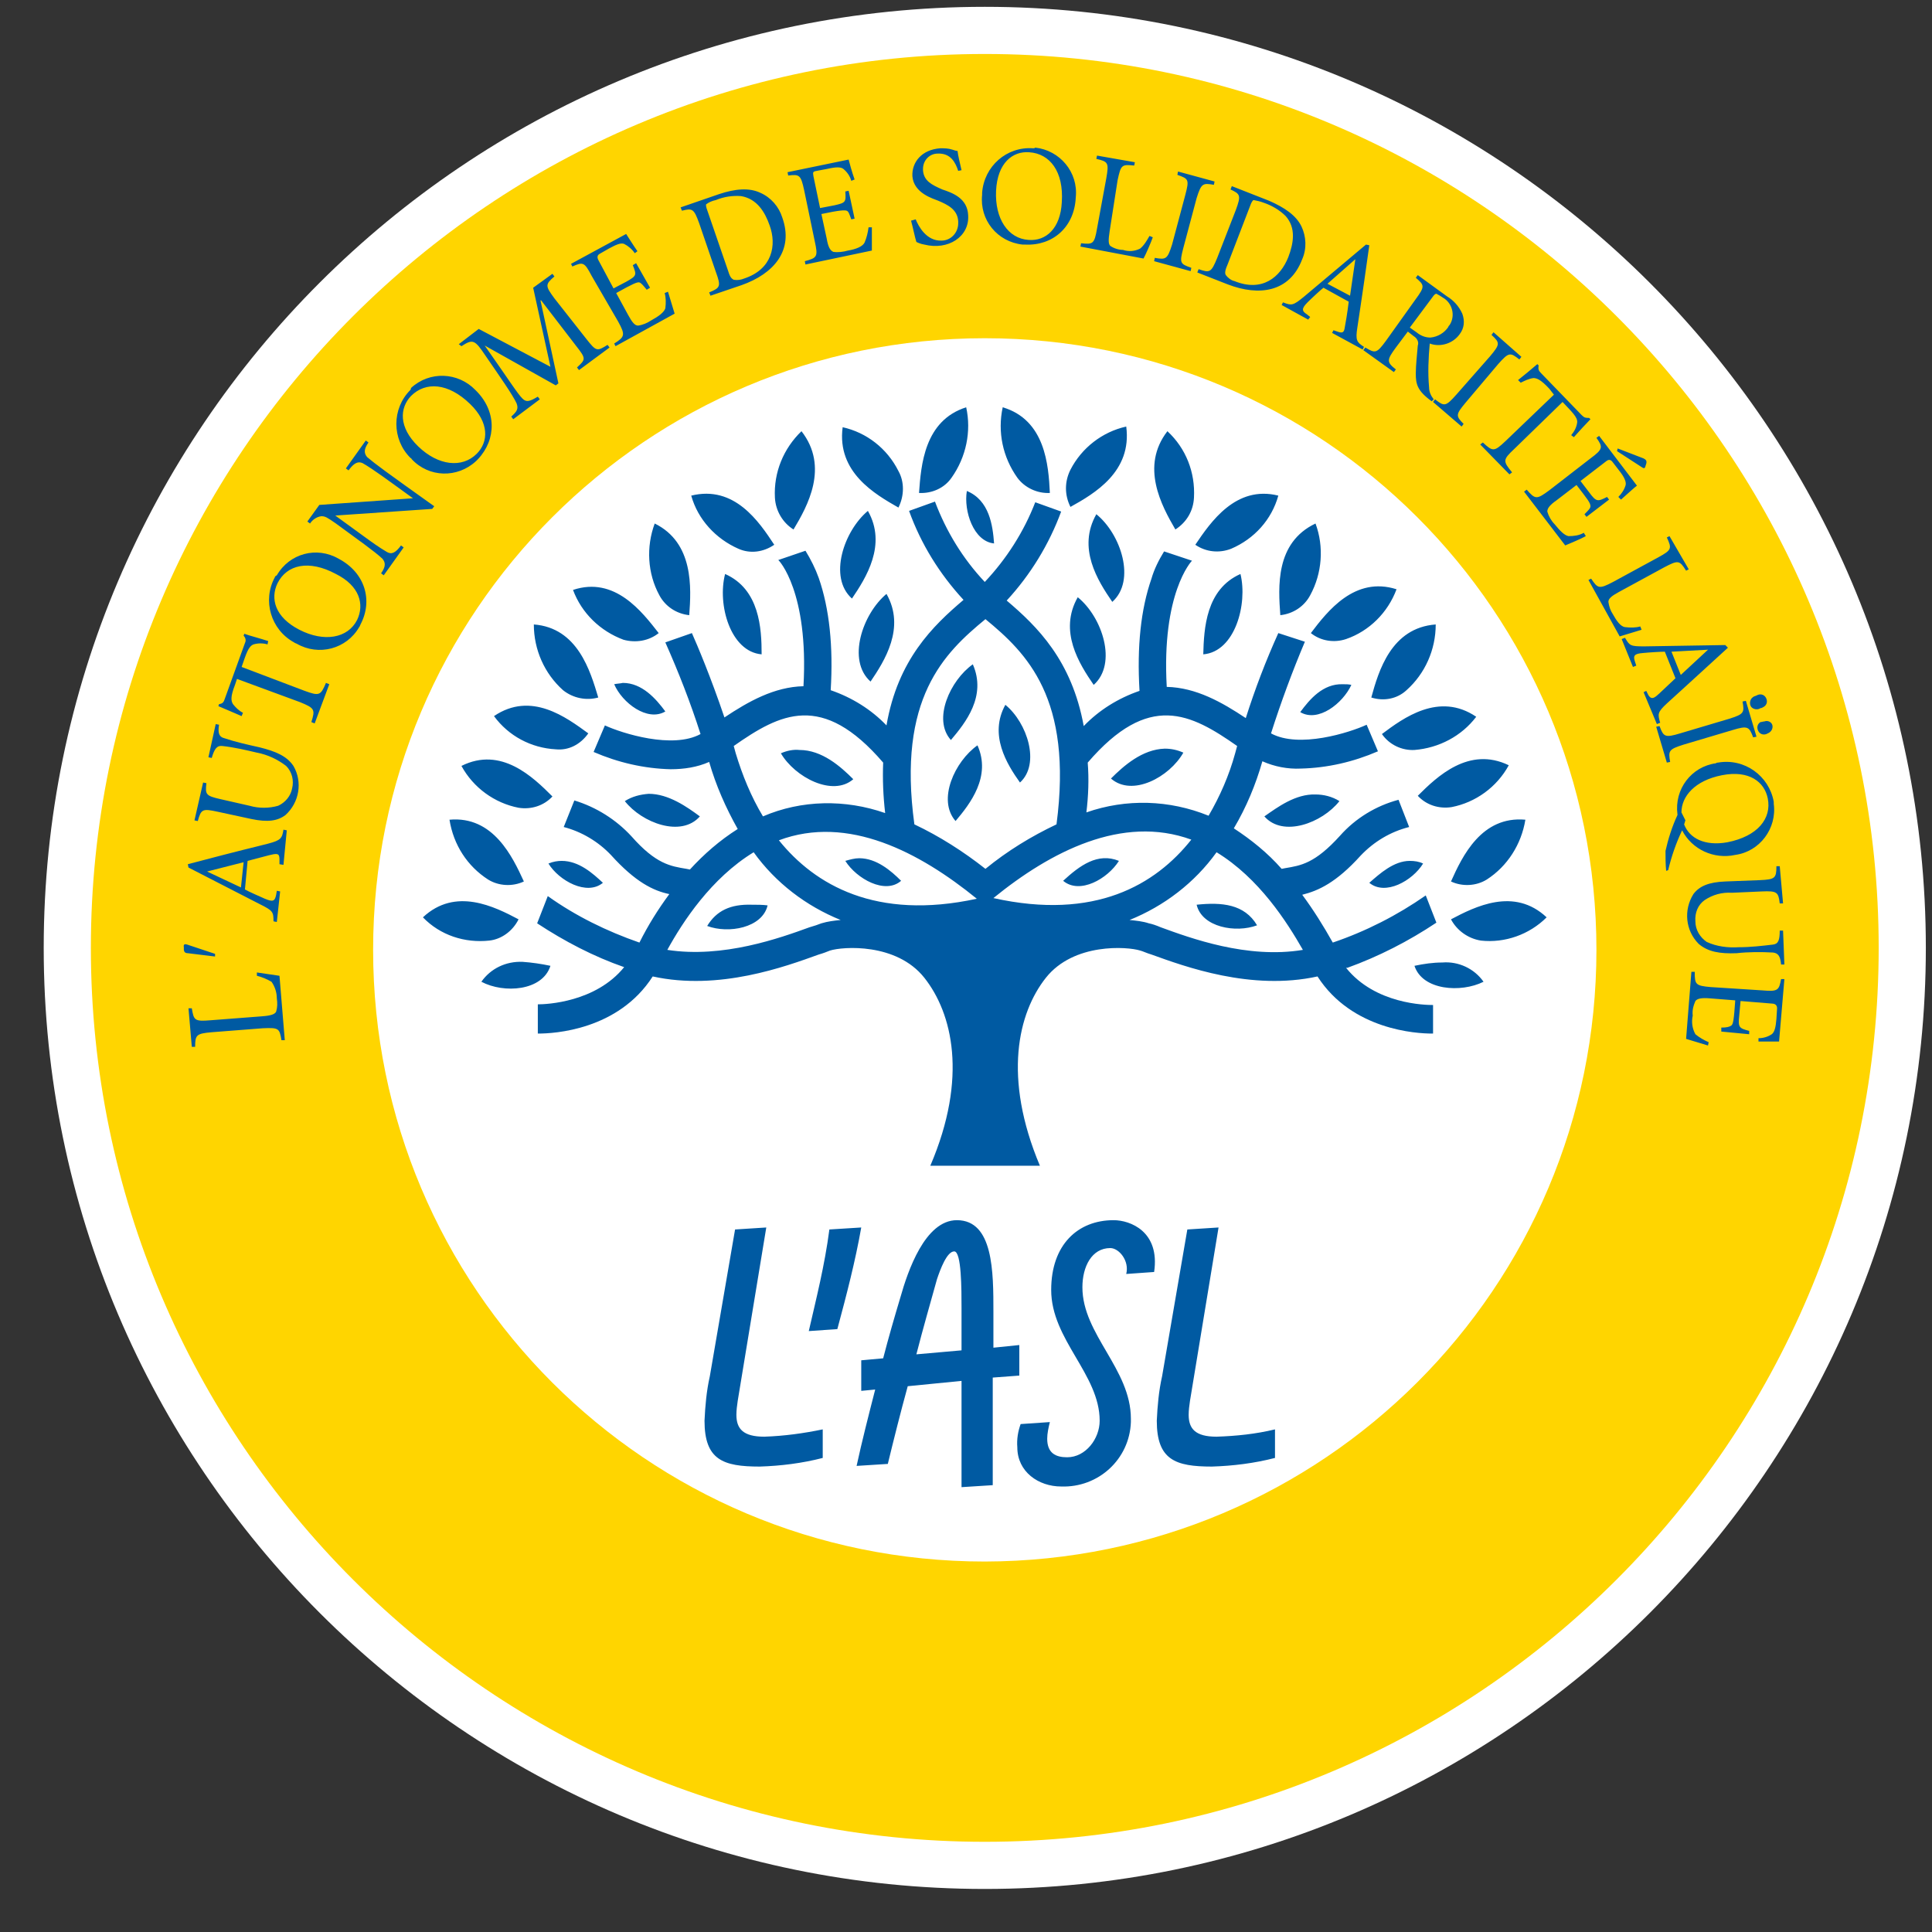 <?xml version="1.0" encoding="UTF-8"?>
<svg id="Calque_1" data-name="Calque 1" xmlns="http://www.w3.org/2000/svg" xmlns:xlink="http://www.w3.org/1999/xlink" viewBox="0 0 64 64">
  <rect x="0" y="0" width="64" height="64" fill="#333333" stroke="none"/>
  <defs>
    <style>
      .cls-1 {
        fill: #fff;
      }

      .cls-2 {
        fill: #ffd500;
      }

      .cls-3 {
        fill: none;
      }

      .cls-4 {
        fill: #005aa2;
      }
    </style>
    <symbol id="Logo_ASL_RVB" data-name="Logo ASL RVB" viewBox="0 0 352.1 352.1">
      <g id="Logo">
        <path id="Background" class="cls-1" d="m34.4,176c0-78.1,63.6-141.7,141.7-141.7s141.7,63.6,141.7,141.7-63.6,141.7-141.7,141.7S34.4,254.2,34.4,176Z"/>
        <path id="cercle_Yellow" data-name="cercle Yellow" class="cls-2" d="m176.1,310.6c-74.2,0-134.6-60.4-134.6-134.6S101.9,41.4,176.1,41.4s134.6,60.4,134.6,134.6-60.4,134.6-134.6,134.6Zm0-227c-50.9,0-92.1,41.2-92.1,92.1s41.2,92.1,92.1,92.1,92.1-41.2,92.1-92.1-41.2-92-92.1-92.1Z"/>
        <path id="L_autonome_de_soli" data-name="L autonome de soli" class="cls-4" d="m67.3,165.7c1.3.1,1.9.3,2.1.7.2.7.2,1.3.1,2,0,.9-.3,1.8-.8,2.5-.7.4-1.4.7-2.2.9v.5c.6-.1,2.8-.4,3.4-.5l.8-9.7h-.5c-.3,1.8-.4,1.9-2.8,1.8l-7.7-.6c-2.3-.2-2.5-.4-2.5-2.2h-.5l-.5,5.8h.5c.3-1.8.4-2,2.8-1.8,0,0,7.8.6,7.8.6Zm-8.3,21.8l5.5,1.4-.4-3.8s-5.1,2.4-5.1,2.4Zm11.5,1l.5,5.2-.5.1c-.2-1.3-.4-1.6-2.3-2.1-2.7-.7-3-.7-12.1-3.1l.1-.5,10.9-5.6c1.8-.9,1.9-1.1,1.9-2.5l.5-.1.5,4.6-.5.1-.1-.6c-.2-1-.5-1.1-1.7-.6-.9.4-2.5,1.1-3,1.4l.4,4.3c1.6.4,3.3.9,3.9,1,.7.1.9,0,.9-.8v-.7s.6-.1.6-.1Zm-12.1,12.4l.5-.1c-.2-1.7-.1-1.9,2.1-2.4l4.4-1c1.4-.4,2.9-.4,4.3,0,1.1.5,1.9,1.5,2.1,2.6.3,1.2,0,2.5-.9,3.4-1.3,1-2.8,1.7-4.4,2-1.7.4-3.4.8-5.2,1-.8.1-1.2-.4-1.6-1.8l-.5.1,1.1,5,.5-.1c-.2-1.2,0-1.8.7-2,1.8-.6,3.6-1,5.4-1.4,2.4-.6,4.1-1.3,5.1-2.8,1.4-2.4.9-5.5-1.2-7.4-1.2-.9-2.7-1.1-5.1-.6l-5.1,1.1c-2.3.5-2.5.4-3-1.4l-.5.1s1.3,5.7,1.3,5.7Zm15.3,13.8c2.2-.8,2.4-.7,3.2,1.2l.5-.2-2.2-5.9-.5.2c.6,1.9.5,2.1-1.7,3l-9.5,3.5-.3-.9c-.7-1.8-.6-2.4-.3-2.9.4-.5.9-1,1.5-1.3l-.2-.5c-1.2.5-2.5,1.1-3.5,1.5l.1.3c.6.1.7.3.9.9l3,8.3c.2.4.1.8-.2,1.1l.1.3c.8-.3,2.4-.7,3.6-1.1l-.1-.5c-.7.2-1.4.2-2.1,0-.8-.3-1.1-1.4-1.8-3.4,0,0,9.5-3.6,9.5-3.6Zm4.7,17.6c3.6-1.8,4.3-4.6,3.2-6.9-1.4-2.8-5-3.4-8.7-1.5s-4.4,4.7-3.3,7c1.4,2.8,4.7,3.6,8.8,1.4Zm-9.2-.5c-1.9-3.5-.6-7.9,2.9-9.8.1-.1.2-.1.4-.2,3.3-1.9,7.5-.8,9.4,2.5.1.1.1.2.2.4,1.9,3.6.7,7.8-3.3,9.9-3.3,1.9-7.4.8-9.3-2.5-.2-.1-.3-.2-.3-.3Zm24,10.7l-.3-.4-14.6-1,4.4-3.2c1.1-.8,2.2-1.6,3.4-2.3.7-.4,1.3-.1,2.1,1l.4-.3-3-4.2-.4.3c.7,1,.7,1.6.2,2.2-1.3,1.2-3.6,2.8-7,5.3-1.3.9-1.6,1.1-2.2,1.1-.7-.1-1.3-.5-1.7-1.1l-.4.3,1.8,2.5,14.1,1c-3.6,2.6-6,4.4-7.6,5.3-.7.3-1.3,0-2.1-1.1l-.4.3,3,4.2.4-.3c-.7-1-.7-1.6-.2-2.2,1.3-1.1,2.8-2.2,10.1-7.4Zm5.4,15.4c2.9-2.8,2.8-5.7,1-7.5-2.2-2.2-5.8-1.8-8.8,1.1s-2.8,5.8-1.1,7.6c2.2,2.2,5.6,2,8.9-1.2Zm-9,2.1c-2.8-2.8-2.8-7.4,0-10.2.1-.1.2-.1.2-.2,2.6-2.8,6.9-2.9,9.7-.3l.3.3c2.8,3,2.8,7.3-.4,10.4-2.6,2.7-6.9,2.9-9.7.3q0-.2-.1-.3Zm10.3,9.2l10.8-5.7-2.6,11.9,2.9,2.1.3-.4c-1.4-1.2-1.4-1.4,0-3.3l4.8-6.1c1.5-1.9,1.6-1.9,3.2-.9l.3-.4-4.6-3.4-.3.4c1.3,1.2,1.4,1.3-.1,3.2l-5.3,6.9h-.1l2.7-12.5-.4-.3-10.7,6c3.8-5.4,4.9-7.2,5.7-8,.6-.6,1.1-.4,2.3.3l.3-.4-4-3-.3.4c.9.8,1.1,1.2.8,2-.6,1.3-2.5,4-4.7,7.2-1.6,2.4-1.9,2.5-3.6,1.4l-.4.3,3,2.3h0Zm17,8c-1.1,2.1-1.3,2.1-2.9,1.4l-.2.4,8.3,4.5c.2-.3,1-1.6,1.7-2.6l-.4-.3c-.4.6-1,1.1-1.6,1.4-.5.2-1.2-.1-2.3-.7l-1.4-.8q-.5-.3-.2-.9l2.3-4.3,1.9,1c1.6.9,1.6,1,1,2.5l.5.3,2.1-3.7-.5-.3c-.5.6-.8,1-1.1,1.1s-1-.2-3.5-1.6l1.8-3.3c.6-1.1,1-1.6,1.5-1.6.7.1,1.4.4,2,.8,1.1.6,1.9,1.2,2.1,1.8.1.8.1,1.6-.1,2.3l.5.2c.2-.6.8-2.7,1-3.3l-8.9-4.9-.2.4c1.6,1,1.7,1.3.6,3.3,0,0-4,6.9-4,6.9Zm17.3,10.2c-.1.4-.1.6,0,.6.4.3.9.5,1.4.6,1.2.5,2.5.7,3.8.6,2.4-.4,3.6-2.4,4.3-4.4,1.1-3,.4-6.6-3.8-8-.5-.2-1-.3-1.6-.2-.4.2-.6.5-.9,1.5l-3.2,9.3Zm-3.9.1l.2-.5c1.6.4,1.8.3,2.6-1.9l2.5-7.3c.8-2.2.7-2.4-1-3.1l.2-.5,4.7,1.6c4.8,1.7,7.9,5.2,6.1,10.2-.5,1.6-1.7,3-3.3,3.7-1.7.8-3.8.6-6.2-.2,0,0-5.8-2-5.8-2Zm18.6,2.6c-.5,2.3-.7,2.4-2.4,2.2l-.1.5,9.2,1.9c.1-.4.5-1.9.9-3l-.5-.2c-.2.7-.6,1.3-1.2,1.8-.4.3-1.1.3-2.4,0l-1.6-.3c-.6-.1-.6-.2-.5-.8l1-4.8,2.1.4c1.8.4,1.8.5,1.7,2.1l.5.1.9-4.2-.5-.1c-.3.8-.4,1.2-.7,1.3s-1,.1-3.8-.5l.8-3.7c.2-1.2.5-1.8,1-2,.7-.1,1.5,0,2.2.2,1.2.2,2.2.6,2.5,1.2.3.7.5,1.5.6,2.3h.5v-3.5l-10-2.1-.1.5c1.9.5,2,.7,1.5,3,0,0-1.6,7.7-1.6,7.7Zm16.8-4.4c.4-1,1.6-3.3,3.9-3.2,1.4,0,2.5,1.2,2.5,2.6v.3c-.1,1.8-1.6,2.5-3,3.1-.7.3-3.7,1.1-3.9,3.7-.1,2.1,1.4,4,4.2,4.2.6,0,1.2,0,1.8-.2.3-.1.6-.2.8-.2.1-.8.3-1.6.6-2.9l-.5-.1c-.4,1.2-1.1,2.7-3.1,2.6-1.2,0-2.2-1-2.2-2.3v-.2c.1-1.6,1.3-2.2,2.9-2.9,1.5-.5,3.8-1.3,3.9-3.9.2-3.2-3-5.3-6.6-4.4-.6.1-1,.3-1.2.4-.2.6-.5,2.1-.8,3.2,0,0,.7.2.7.2Zm22,2.6c-.2-4-2.4-5.9-5-5.7-3.1.2-5.1,3.2-4.9,7.4.2,4.2,2.5,6,5,5.8,3.1-.2,5.2-2.9,4.9-7.5Zm-4.3,8.1c-4,.3-7.4-2.7-7.7-6.7v-.3c-.4-3.8,2.3-7.1,6.1-7.5h.4c4.1-.2,7.4,2.6,7.6,7.1.4,3.8-2.4,7.1-6.1,7.5-.1-.1-.2-.1-.3-.1Zm11.5-12.5c-.2-1.3-.2-1.9.1-2.2.6-.4,1.3-.6,1.9-.6.9-.3,1.8-.2,2.6.2.6.5,1,1.2,1.4,1.9l.5-.2c-.2-.6-1.1-2.7-1.4-3.2l-9.5,1.8.1.5c1.8-.2,2-.1,2.4,2.2l1.4,7.6c.4,2.3.3,2.5-1.5,2.9l.1.5,5.7-1-.1-.5c-1.9.2-2,.1-2.5-2.2l-1.2-7.7h0Zm11.1-2.5c-.6-2.3-.5-2.4,1.2-3l-.1-.5-5.5,1.5.1.5c1.7-.3,1.9-.2,2.6,2l2,7.5c.6,2.3.5,2.4-1.2,3l.1.5,5.5-1.5-.1-.5c-1.7.3-1.9.2-2.6-2l-2-7.5Zm10.2,6.7c.2.4.3.5.4.5.5-.1,1-.2,1.5-.4,1.2-.4,2.4-1.1,3.3-2,1.6-1.8,1.2-4.1.4-6.2-1.2-3-3.9-5.3-8.1-3.6-.5.1-1,.5-1.3.9-.2.3-.1.8.3,1.7l3.5,9.1Zm-2.9,2.6l-.2-.5c1.5-.7,1.6-.9.8-3.1l-2.8-7.2c-.9-2.2-1.1-2.3-2.8-1.7l-.2-.5,4.6-1.8c4.7-1.8,9.3-1.2,11.2,3.8.7,1.6.6,3.4-.1,4.9-.8,1.7-2.6,2.9-4.9,3.9,0,0-5.6,2.2-5.6,2.2Zm18.6-11l-.8-5.5-3.4,1.8,4.2,3.7Zm-3.5-11.1l4.6-2.5.2.4c-1.1.7-1.3,1-1,2.9.4,2.8.5,3.1,1.8,12.4l-.5.1-9.4-7.9c-1.6-1.3-1.8-1.3-3.1-.8l-.2-.4,4-2.2.3.4-.5.4c-.8.5-.8.9.1,1.8.7.7,2,1.9,2.4,2.2l3.8-2.1c-.2-1.7-.5-3.4-.6-3.9-.1-.7-.3-.9-1.1-.6l-.6.2-.2-.4h0Zm15.2,5.5c.2.3.4.4.5.4.4-.2.7-.4,1-.6,1.4-.8,1.9-2.7,1-4.1-.1-.1-.2-.2-.2-.3-.6-.9-1.6-1.5-2.7-1.6-.8,0-1.5.3-2.1.8l-1,.7s3.5,4.7,3.5,4.7Zm-3.8-5.3l.9-.7c.5-.3.8-.9.6-1.4-.1-1.2-.3-3-.3-4.2,0-1.6.2-2.6,2.4-4.2l.3.3c-.4.5-.7,1.1-.7,1.8-.2,2.2-.1,4.4.1,6.6,1.6-.6,3.5,0,4.5,1.4.7.9.8,2,.4,3.1-.5,1.1-1.3,2-2.3,2.6l-4.4,3.2-.3-.4c1.3-1.1,1.4-1.3,0-3.2l-4.5-6.3c-1.4-1.9-1.6-1.9-3.1-1l-.3-.4,4.6-3.3.3.4c-1.4,1.1-1.4,1.4,0,3.3,0,0,1.8,2.4,1.8,2.4Zm8.7-10.7c-1.5-1.8-1.5-2-.3-3.2l-.3-.4-4.3,3.7.3.4c1.4-1.1,1.6-1.1,3.2.7l5.1,5.8c1.5,1.8,1.5,2,.2,3.2l.3.4,4.2-3.7-.3-.4c-1.4,1.1-1.6,1.1-3.2-.7l-4.9-5.8h0Zm7.3-7c-1.7-1.6-1.7-1.8-.3-3.5l-.4-.3-4.4,4.5.4.3c1.5-1.4,1.7-1.4,3.4.2l7.3,7-.7.9c-1.3,1.4-1.9,1.6-2.4,1.6-.7-.1-1.3-.4-1.9-.7l-.4.4c1,.8,2.1,1.7,2.9,2.4l.2-.2c-.1-.6,0-.8.4-1.2l6.1-6.3c.4-.4.6-.4,1.1-.4l.2-.2c-.6-.6-1.7-1.8-2.5-2.7l-.4.3c.5.6.8,1.2.9,1.9.1.8-.8,1.6-2.2,3.1l-7.3-7.1h0Zm11.5-1.4c1.9,1.4,1.9,1.7.9,3.1l.4.3,5.7-7.5c-.3-.2-1.5-1.3-2.4-2.1l-.4.4c.5.5.9,1.1,1.1,1.8.1.5-.2,1.2-1,2.2l-1,1.3q-.4.5-.9.1l-3.9-3,1.3-1.7c1.1-1.5,1.3-1.4,2.7-.7l.3-.4-3.4-2.6-.3.4c.6.6.9.9.9,1.2,0,.5-.4,1-2.1,3.2l-3-2.3c-1-.7-1.4-1.2-1.4-1.7.2-.7.6-1.4,1.1-1.9.8-1,1.5-1.7,2.1-1.8.8,0,1.6.1,2.3.5l.3-.5c-.5-.3-2.6-1.2-3.1-1.4l-6.2,8.1.4.3c1.3-1.5,1.5-1.5,3.4-.1l6.2,4.8h0Zm4,1.1l.1.4,3.9-1.5c.4-.2.5-.4.4-.8l-.1-.3c-.1-.5-.3-.4-.6-.2,0,0-3.7,2.4-3.7,2.4Zm.3-21.2c-1.1-.6-1.6-1-1.6-1.5.1-.7.3-1.3.7-1.9.5-.9,1.1-1.8,1.8-1.9.8-.1,1.6-.1,2.3.1l.2-.5c-.6-.2-2.7-.8-3.3-1l-4.7,8.5.4.2c1-1.5,1.2-1.6,3.3-.5l6.8,3.7c2,1.1,2.1,1.3,1.3,3l.4.2,2.9-5-.4-.2c-1,1.6-1.2,1.6-3.3.5,0,0-6.8-3.7-6.8-3.7Zm13.4-8.7l-4.1-3.8-1.4,3.5,5.5.3Zm-9.7-6.4l2-4.8.5.2c-.4,1.3-.4,1.6,1,2.9,2.1,1.9,2.3,2.1,9.2,8.4l-.4.4-12.2-.2c-2.1,0-2.2.1-2.9,1.3l-.5-.2,1.7-4.2.5.2-.2.6c-.3.9-.1,1.2,1.2,1.3,1,.1,2.7.2,3.3.2l1.6-4c-1.2-1.1-2.5-2.4-2.9-2.7s-.8-.5-1.2.2l-.3.6s-.4-.2-.4-.2Zm6-7.9c-2.2-.7-2.3-.9-2-2.6l-.5-.1-1.6,5.4.5.1c.6-1.6.8-1.8,3.1-1.1l7.4,2.2c2.2.7,2.3.9,2,2.6l.5.1,1.6-5.4-.5-.1c-.6,1.6-.8,1.8-3.1,1.1,0,0-7.4-2.2-7.4-2.2Zm12.2,3.5c.5.2,1.1-.1,1.2-.6s-.2-1-.7-1.2c-.5-.3-1.1-.2-1.4.3s-.2,1.1.3,1.4c.2,0,.4.1.6.1Zm-1.2,3.9c.5.3,1.1.2,1.4-.3s.2-1.1-.3-1.4c-.2-.1-.3-.2-.5-.2-.4-.3-1.1-.2-1.4.2s-.2,1.1.2,1.4c.2.2.4.2.6.3Zm-11.3-17.6c0,2.4,2,4.8,6.1,5.6s6.4-1,6.9-3.5c.6-3-1.5-5.7-6.1-6.6-3.4-.6-5.7.6-6.5,2.7.1.2.1.4.2.6,0,0-.6,1.2-.6,1.2Zm-2-8.7c.5,2.1,1.2,4.1,2.1,6,1.5-2.9,4.8-4.4,8-3.7,3.7.5,6.3,4,5.8,7.7v.3c-.7,3.9-4.4,6.6-8.4,5.9-.1,0-.2,0-.3-.1-3.7-.5-6.3-3.9-5.8-7.7v-.1c-.8-1.7-1.4-3.6-1.8-5.4,0-1,0-2,.1-3,0,0,.3.1.3.1Zm17.3-5h-.5c-.2,1.7-.4,1.9-2.7,1.8l-4.5-.2c-1.5.1-2.9-.3-4.1-1.1-1-.7-1.5-1.9-1.4-3.2,0-1.3.7-2.4,1.7-3.1,1.5-.7,3.2-.9,4.8-.8,1.8,0,3.5.2,5.2.4.8.1,1,.7,1,2.1h.5l.2-5.1h-.5c-.1,1.2-.4,1.7-1.2,1.8-1.8.1-3.7.1-5.5-.1-2.5-.1-4.3.2-5.7,1.4-2,2-2.3,5.1-.8,7.5.9,1.2,2.3,1.8,4.8,1.9l5.2.2c2.3.1,2.5.3,2.5,2.1h.5s.5-5.6.5-5.6Zm-3.1-13.1c2.3-.2,2.5,0,2.8,1.7h.5l-.8-9.4h-3.1v.5c.7,0,1.4.2,2,.6.4.3.6,1,.7,2.3l.1,1.6q0,.6-.6.7l-4.9.4-.2-2.2c-.2-1.8,0-1.9,1.5-2.3v-.5l-4.2.4v.6c.8,0,1.2.1,1.5.3s.4.9.6,3.8l-3.8.3c-1.2.1-1.9,0-2.2-.4-.3-.7-.5-1.4-.4-2.2-.2-.9-.1-1.9.4-2.8.6-.5,1.3-.9,2-1.2l-.1-.5c-.6.2-2.7.8-3.3,1l.8,10.1h.5c0-1.9.1-2.1,2.4-2.3l7.8-.5h0Zm-237.2,6.9c-.3.1-.6.1-.5-.4v-.3c0-.4.2-.6.6-.6l4.1-.5v.4l-4.2,1.4Z"/>
        <path id="L_ASL" data-name="L ASL" class="cls-4" d="m157.5,133.9c-.9-5.1-2.2-10.1-3.6-15.3l-4.3-.3c1.1,4.8,2.4,9.9,3.1,15.3,0,0,4.8.3,4.8.3Zm-18.8-28.2c0,.7.1,1.4.2,2.1l4.3,26.1-4.7-.3-3.8-22.1c-.5-2.2-.7-4.5-.8-6.7,0-5.9,2.8-6.9,8.3-6.9,3.2.1,6.4.5,9.5,1.3v4.3c-2.9-.6-5.8-1-8.8-1.1-3.2,0-4.2,1.2-4.2,3.3Zm72.3-3.3c-3.2,0-4.2,1.2-4.2,3.3,0,.7.1,1.4.2,2.1l4.3,26.1-4.7-.3-3.8-22.1c-.5-2.2-.7-4.5-.8-6.7,0-5.9,2.8-6.9,8.3-6.9,3.2.1,6.4.5,9.5,1.3v4.3c-2.9-.7-5.8-1-8.8-1.1Zm-33.7,8.9v-16.2l-4.7-.3v16l-8.1-.8c-1.1-4-2.1-8-3-11.7l-4.7-.3c.8,3.7,1.8,7.6,2.8,11.5l-2.1-.2v4.6l3.3.3c.8,3.1,1.7,6.2,2.6,9.2,1.1,3.9,3.7,11.6,8.5,11.6,5.5,0,5.5-7.8,5.5-13.8v-5.4l3.9.4v-4.6s-4-.3-4-.3Zm-4.7,4.1v6.3c0,2.9,0,8.6-1.1,8.6s-2.1-2.7-2.6-4.2c-1-3.6-2.1-7.4-3.1-11.3,0,0,6.8.6,6.8.6Zm22.9,19.6c-5.4,0-9.4-3.7-9.4-10.5,0-7.5,7.3-12.7,7.3-19.7,0-2.7-2.1-5.5-4.9-5.5-1.7,0-3,.6-3,2.8,0,.8.2,1.7.4,2.5l-4.4-.3c-.4-1.1-.6-2.3-.5-3.5,0-3.7,3.2-5.9,6.6-5.9,5.6-.2,10.3,4.1,10.5,9.7v.5c0,7.5-7.3,12.7-7.3,19.8,0,3.1,1.4,5.9,4.2,5.9,1.3,0,2.9-1.9,2.4-3.9l4.2.3c.9,6.1-3.6,7.8-6.1,7.8Z"/>
        <path id="Picto_Arbre" data-name="Picto Arbre" class="cls-4" d="m173.4,244.8c-.5-3,1-7.6,4.1-7.9-.2,2.7-.7,6.5-4.1,7.9Zm-36.4-12.5c-1.2-4.6.8-11.7,5.5-12.1,0,3.9-.3,9.8-5.5,12.1Zm-16.7-16.6c1.2-2.8,5-5.7,7.7-4.1-1.4,1.9-3.5,4.3-6.4,4.3-.4-.1-.9-.1-1.3-.2Zm41,13.6c-3.6-3-6-10-2.4-13.2,2.1,3.1,5.3,8.1,2.4,13.2Zm-2.8,12.5c-3.6-3-6-10-2.4-13.2,2.1,3.1,5.3,8.1,2.4,13.2Zm16.5-35.3c-3.4-2.4-6.1-8.2-3.3-11.4,2.2,2.6,5.4,6.7,3.3,11.4Zm-.7,12.2c-3.4-2.4-6.1-8.3-3.3-11.4,2.2,2.6,5.4,6.6,3.3,11.4Zm-63.9-30c1.6-2.6,5.8-4.9,8.2-2.9-1.5,1.4-3.6,3.3-6.2,3.3-.6,0-1.3-.1-2-.4Zm35,16.6c2.1-3.6,7.8-6.6,10.9-3.9-1.9,1.9-4.7,4.4-8.1,4.4-.9.1-1.9-.1-2.8-.5Zm-45.1-34.4c3.4-1.8,9.2-1.4,10.4,2.4-1.4.3-2.8.5-4.2.6-2.5.1-4.8-1-6.2-3Zm114.3,61.4c-5.2-2.3-5.5-8.2-5.6-12.1,4.8.4,6.7,7.6,5.6,12.1Zm9-20.8c2.7-1.6,6.4,1.3,7.7,4.1-.4.1-.8.1-1.3.1-3,.1-5-2.3-6.4-4.2Zm10.4-25.7c2.4-2,6.5.3,8.1,2.9-.6.3-1.3.4-2,.4-2.4,0-4.5-1.9-6.1-3.3Zm6.8-12.5c1.2-3.7,7-4.1,10.4-2.4-1.4,2-3.8,3.1-6.2,2.9-1.4,0-2.8-.2-4.2-.5Zm-106.5,6c3.2-1.2,8.3-.3,9.1,3.1-.7.1-1.6.1-2.4.1-3.2.1-5.3-.9-6.7-3.2Zm-12.4,18.8c2.6-3.3,8.5-5.5,11.3-2.3-1.9,1.4-4.7,3.4-7.7,3.4-1.3-.1-2.5-.4-3.6-1.1Zm68.2,30.7c-2.9-5.1.2-10,2.4-13.2,3.6,3.2,1.3,10.2-2.4,13.2Zm2.8,12.5c-2.9-5.1.2-10,2.4-13.2,3.6,3.2,1.3,10.2-2.4,13.2Zm2.2-39.8c3.2-2.8,8.8.2,10.9,3.9-.9.4-1.8.6-2.8.6-3.4-.1-6.2-2.6-8.1-4.5Zm-40-12.4c1.7-2.7,6-5.1,8.4-3-1.5,1.5-3.7,3.4-6.3,3.4-.7,0-1.4-.2-2.1-.4Zm32.8-3c2.5-2.1,6.7.3,8.4,3-3.2,1.3-5.9-.7-8.4-3Zm20.1-3.6c.8-3.4,5.9-4.3,9.1-3.1-1.9,3.2-5.3,3.5-9.1,3.1Zm10.2,13.3c2.8-3.2,8.7-1,11.3,2.3-1.1.7-2.4,1-3.6,1-3,.1-5.7-1.9-7.7-3.3Zm-39,16.8c-2.5-4.5.2-8.9,2.2-11.7,3.1,2.8,1.1,9-2.2,11.7Zm18.2,41.9c.9-6.8-4.8-10.1-8.4-12.1-.9,1.8-.9,3.8,0,5.6,1.7,3.3,4.8,5.7,8.4,6.5m-11.5-10c-1.9-.1-3.8.8-4.9,2.3-2.2,3.1-3,6.9-2.2,10.6,6.4-1.9,6.9-8.7,7.1-12.9m-54.3-18.4c-1.9.2-3.6,1.3-4.5,3-1.8,3.3-2,7.3-.7,10.8,5.9-2.9,5.5-9.7,5.2-13.8m-9.9-3.7c-3.5,1.3-6.3,4-7.6,7.5,6.3,2.1,10.4-3.3,12.9-6.5-1.5-1.2-3.5-1.5-5.3-1m25.6,16.6c-1.6,1-2.7,2.8-2.8,4.8-.2,3.8,1.3,7.4,4,10,4.2-5.4.9-11.3-1.2-14.8m-8.3-2.9c-3.4,1.5-6.1,4.4-7.1,8,6.5,1.6,10.2-3.9,12.5-7.4-1.6-1.1-3.6-1.4-5.4-.6m-26.4-21.3c-2.8,2.5-4.4,6.1-4.4,9.9,6.6-.5,8.5-7,9.7-11-1.8-.5-3.8-.1-5.3,1.1m-1.1-8.9c-3.7.2-7.1,2-9.3,5,5.6,3.8,10.9-.2,14.2-2.6-1.2-1.7-3-2.6-4.9-2.4m-5.6-8.8c-3.6.7-6.8,3-8.6,6.3,6,3,10.8-1.7,13.7-4.6-1.3-1.4-3.2-2-5.1-1.7m-10.4-1.8c6.6.6,9.5-5.6,11.2-9.3-1.7-.8-3.8-.7-5.4.3-3.1,2-5.2,5.2-5.8,9m6-18.2c-3.7-.4-7.4.8-10,3.5,4.9,4.6,10.8,1.6,14.4-.3-.9-1.8-2.6-3-4.4-3.2m61.6,65.2c-3.5,2-9.3,5.3-8.4,12.1,3.6-.8,6.7-3.2,8.4-6.6.9-1.6.9-3.7,0-5.5m8,4.5c-1.1-1.6-3-2.4-4.9-2.3.3,4.2.8,10.9,7.1,12.9.8-3.6,0-7.5-2.2-10.6m54-17.7c-.9-1.7-2.6-2.8-4.5-3-.3,4.2-.8,10.9,5.3,13.8,1.3-3.5,1-7.5-.8-10.8m5.4-6.6c-1.8-.6-3.8-.3-5.3.9,2.5,3.3,6.6,8.6,12.9,6.6-1.3-3.5-4.1-6.3-7.6-7.5m-22.9,21.3c-.1-2-1.1-3.7-2.8-4.8-2.1,3.6-5.3,9.5-1.2,14.8,2.8-2.6,4.2-6.2,4-10m5.6-7.7c-1.8-.7-3.8-.5-5.4.6,2.3,3.4,6.1,9,12.5,7.4-1-3.6-3.6-6.5-7.1-8m21.1-22.4c1.1,4,3,10.5,9.7,11,0-3.8-1.6-7.4-4.4-9.9-1.4-1.3-3.4-1.7-5.3-1.1m6.5-7.9c-1.9-.1-3.8.8-4.9,2.4,3.2,2.4,8.6,6.4,14.2,2.6-2.2-2.9-5.6-4.7-9.3-5m5.6-8.6c-1.9-.3-3.8.3-5.1,1.7,2.9,2.9,7.7,7.5,13.7,4.6-1.8-3.3-5-5.6-8.6-6.3m5.3-10.9c-1.6-1-3.7-1.1-5.4-.3,1.7,3.8,4.6,9.9,11.2,9.3-.6-3.7-2.7-7-5.8-9m-5.4-6c3.6,1.9,9.5,4.9,14.4.3-2.6-2.6-6.3-3.9-9.9-3.5-1.9.3-3.6,1.5-4.5,3.2m-43.7-1.2c-.7.3-1.3.5-1.8.6-.9.3-1.9.4-2.9.5,5.2,2.1,9.8,5.6,13.1,10.2,6.4-3.9,10.6-10.5,13-14.7-8.4-1.4-17,1.8-21.4,3.4m-25.2,4.4c8.6,7,19.4,12.6,29.8,8.8-5.4-6.8-14.5-12.2-29.8-8.8m-11.9,11.1c-2.6,19,4.5,25.8,10.7,30.9,6.2-5.1,13.2-11.9,10.7-30.9-3.8-1.8-7.4-4-10.7-6.7-3.3,2.6-6.9,4.9-10.7,6.7m-20.4-2.4c10.4,3.9,21.2-1.8,29.8-8.8-15.2-3.3-24.4,2.1-29.8,8.8m6.4-12.5c-.5-.2-1.1-.4-1.8-.6-4.4-1.6-13-4.7-21.4-3.4,2.3,4.2,6.6,10.8,13,14.7,3.3-4.6,7.9-8.1,13.1-10.2-1-.1-1.9-.2-2.9-.5m-12.9,25.6c-.1.4-.2.7-.3,1.1,7,4.9,13.3,8.2,22.5-2.5-.1-2.5,0-5,.3-7.6-6,2.1-12.6,2-18.4-.5-1.8,3-3.1,6.2-4.1,9.5m53-1.4c9.2,10.7,15.5,7.4,22.5,2.5-.1-.4-.2-.7-.3-1.1-.9-3.3-2.3-6.5-4-9.4-5.9,2.4-12.4,2.6-18.4.5.3,2.5.4,5,.2,7.5m39.1-30.9c4.7,1.7,9.2,4,13.4,6.8l-1.6,4.1c-4.3-3-9-5.4-14-7.1-1.4,2.5-2.9,4.9-4.6,7.2,2.4.6,5.1,1.8,8.8,5.9,2,2.1,4.5,3.6,7.3,4.3l-1.6,4.1c-3.4-.9-6.5-2.8-8.8-5.4-3.8-4.2-5.9-4.5-8.3-4.9l-.5-.1c-2.1,2.4-4.6,4.4-7.2,6.1,1.9,3.2,3.3,6.6,4.3,10.1,1.8-.8,3.8-1.2,5.8-1.1,4,.1,7.9,1,11.6,2.6l-1.7,4c-2.6-1.2-10.2-3.6-14.4-1.3,1.5,4.7,3.2,9.3,5.1,13.8l-4,1.3c-1.9-4.2-3.5-8.4-4.9-12.8-3.6,2.4-7.5,4.6-11.9,4.7-.8,14.1,3.7,18.9,3.8,19l-4.2,1.4c-.8-1.3-1.5-2.7-1.9-4.1-1.6-4.6-2.2-10.2-1.8-16.9-3.2-1.1-6.1-2.9-8.4-5.3-1.8,9.9-7,15-11.6,18.9,3.6,3.9,6.4,8.5,8.2,13.4l-3.9,1.4c-1.7-4.4-4.3-8.5-7.6-12-3.3,3.5-5.8,7.6-7.5,12.1l-3.9-1.4c1.8-5,4.6-9.5,8.2-13.4-4.6-3.9-9.9-9-11.6-18.9-2.3,2.4-5.2,4.2-8.4,5.3.4,6.6-.2,12.3-1.8,16.9-.5,1.4-1.2,2.8-2,4.1l-4.1-1.4c.1,0,4.6-4.8,3.8-19-4.4-.1-8.3-2.3-11.9-4.7-2.1,6.2-4.1,10.9-4.9,12.7l-4-1.4c2-4.5,3.8-9.1,5.3-13.8-4.2-2.3-11.8.1-14.4,1.3l-1.7-4c3.7-1.6,7.6-2.5,11.6-2.6,2,0,4,.3,5.8,1.1,1-3.5,2.5-6.9,4.3-10.1-2.7-1.7-5.1-3.8-7.2-6.1l-.5.1c-2.4.4-4.6.7-8.3,4.9-2.3,2.5-5.3,4.4-8.6,5.4l-1.6-4c2.7-.7,5.2-2.2,7.1-4.2,3.7-4.1,6.4-5.4,8.8-5.9-1.7-2.3-3.2-4.7-4.5-7.3-4.9,1.7-9.6,4-13.8,7l-1.6-4.1c4.1-2.7,8.5-5,13.1-6.6-4.3-5.3-11.7-5.6-13-5.6v-4.4h.1c2.3,0,12,.5,17.2,8.6,10-2.2,20,1.5,25,3.3.7.2,1.2.4,1.7.6,1.9.6,10,1.2,14.2-4.1,4.2-5.3,6.6-15,.9-28.3h16.5c-5.6,13.3-3.3,23,.9,28.3s12.3,4.7,14.2,4.1c.4-.1,1-.4,1.7-.6,5-1.8,15-5.5,25-3.3,5.2-8.1,15-8.6,17.2-8.6h.2v4.3c-1.1,0-8.7.1-13.1,5.6"/>
        <path id="zone_sécu_utilisation" data-name="zone sécu utilisation" class="cls-3" d="m0,352.1h352.1V0H0v352.1Z"/>
      </g>
    </symbol>
  </defs>
  <use width="352.1" height="352.1" transform="translate(-6.12 70.12) scale(.22 -.22)" xlink:href="#Logo_ASL_RVB"/>
</svg>
